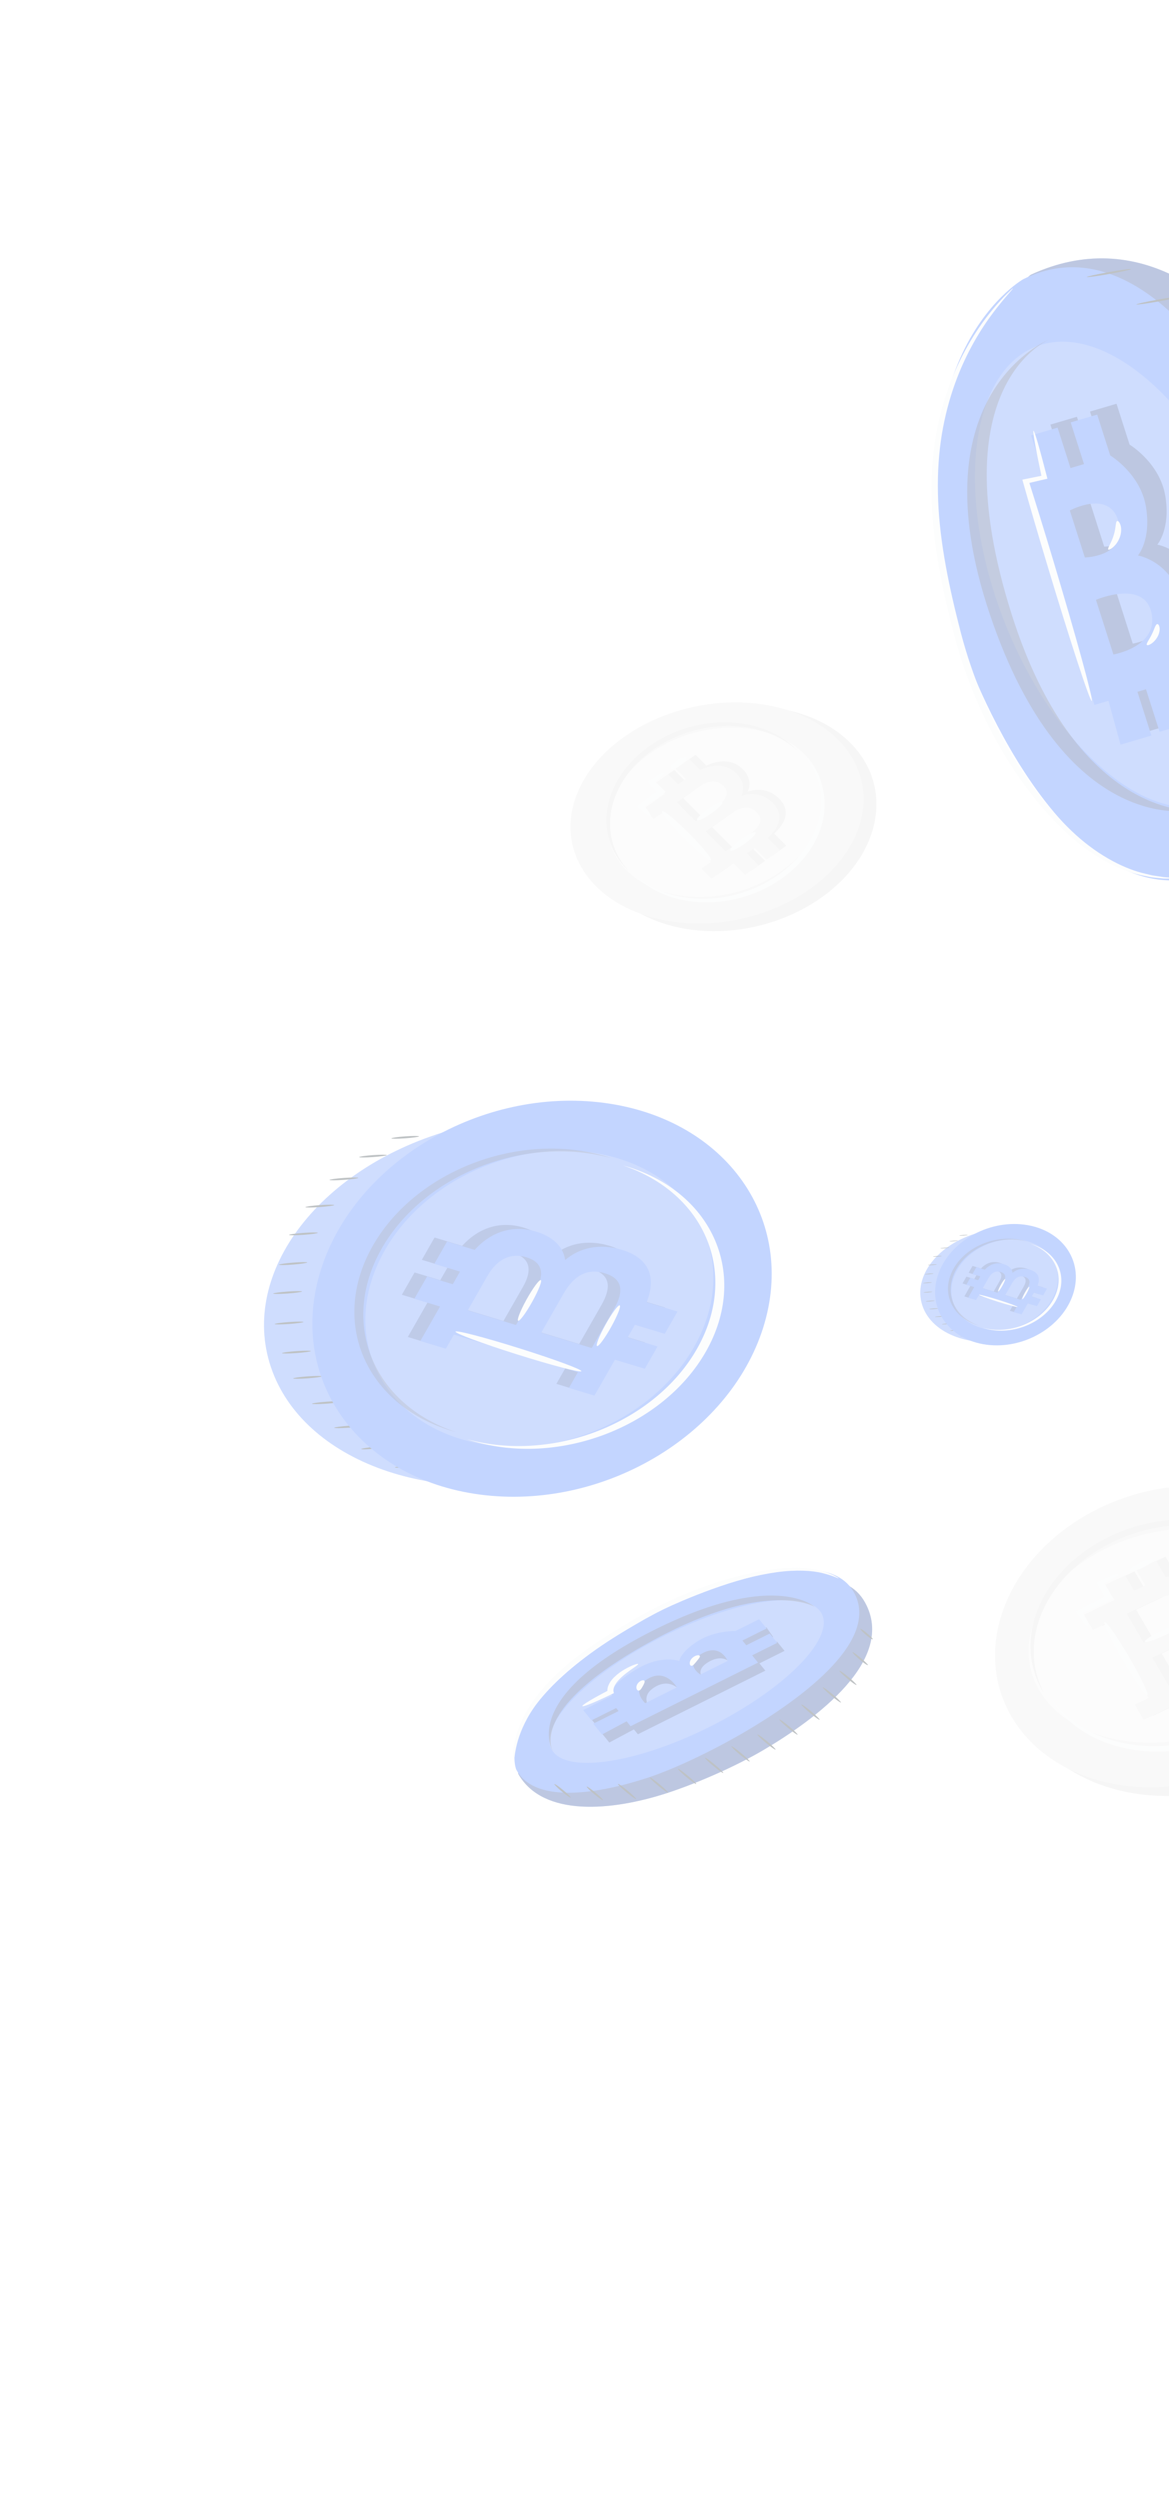 <svg width="226" height="483" viewBox="0 0 226 483" fill="none" xmlns="http://www.w3.org/2000/svg">
<g opacity="0.3">
<path d="M259.673 329.968C269.683 315.485 264.532 298.502 248.167 292.036C231.802 285.57 210.421 292.069 200.41 306.552C190.4 321.035 195.552 338.018 211.916 344.484C228.281 350.951 249.663 344.452 259.673 329.968Z" fill="#E0E0E0"/>
<path d="M258.742 322.821C265.32 307.165 256.274 291.509 238.538 287.852C220.801 284.195 201.09 293.922 194.512 309.578C187.934 325.234 196.98 340.89 214.716 344.547C232.453 348.204 252.164 338.476 258.742 322.821Z" fill="#EBEBEB"/>
<path d="M251.436 304.986C245.321 295.316 229.119 292.409 215.247 298.493C201.376 304.578 195.087 317.349 201.202 327.019C207.317 336.689 223.519 339.596 237.39 333.512C251.262 327.428 257.55 314.656 251.436 304.986Z" fill="#F5F5F5"/>
<path d="M237.307 334.143C224.294 340.326 209.011 337.34 202.791 327.522C202.887 327.702 202.979 327.882 203.083 328.059C209.084 338.294 224.684 341.491 237.926 335.199C251.168 328.907 257.038 315.509 251.037 305.274C250.933 305.097 250.819 304.927 250.71 304.753C256.205 314.917 250.319 327.96 237.307 334.143Z" fill="#F6F7F8"/>
<path d="M215.309 297.834C228.321 291.652 243.605 294.637 249.825 304.455C249.728 304.276 249.636 304.095 249.532 303.918C243.531 293.683 227.931 290.486 214.689 296.778C201.447 303.07 195.577 316.468 201.578 326.703C201.682 326.88 201.796 327.05 201.906 327.223C196.41 317.06 202.295 304.017 215.309 297.834Z" fill="#E0E0E0"/>
<path d="M242.186 315.318C240.652 312.692 238.034 311.762 235.241 312.207C236.472 310.551 236.725 308.476 235.511 306.398C234.002 303.815 231.067 302.871 227.183 303.937L225.321 300.75L221.508 302.566L223.238 305.528L221.073 306.559L219.343 303.596L215.529 305.412L217.26 308.375L213.786 310.029L211.366 311.181L213.085 314.124L215.505 312.972L223.867 327.286L221.192 328.559L222.912 331.503L225.586 330.229L229.06 328.575L231.074 332.021L234.887 330.205L232.873 326.759L235.038 325.728L237.052 329.174L240.865 327.359L238.786 323.801C242.817 321.287 243.935 318.31 242.186 315.318ZM220.34 310.671L225.502 308.213C228.368 306.849 230.531 306.999 231.627 308.875C232.706 310.722 231.622 312.418 228.757 313.783L222.899 316.572L219.645 311.002L220.34 310.671ZM234.692 322.132L228.447 325.106L228.007 325.315L224.601 319.487L231.287 316.304C234.407 314.818 236.617 314.909 237.797 316.93C238.977 318.949 237.813 320.647 234.692 322.132Z" fill="#E0E0E0"/>
<path d="M240.37 316.09C238.836 313.464 236.218 312.534 233.426 312.978C234.656 311.323 234.909 309.247 233.695 307.17C232.185 304.587 229.251 303.644 225.367 304.71L223.505 301.522L219.691 303.338L221.422 306.301L219.257 307.332L217.526 304.369L213.713 306.184L215.443 309.147L211.969 310.801L209.55 311.953L211.269 314.896L213.689 313.745L222.051 328.058L219.376 329.332L221.095 332.275L223.77 331.002L227.244 329.348L229.258 332.794L233.071 330.978L231.058 327.532L233.223 326.501L235.236 329.947L239.05 328.132L236.971 324.573C241.001 322.059 242.117 319.082 240.37 316.09ZM218.523 311.443L223.685 308.985C226.551 307.621 228.714 307.771 229.81 309.647C230.888 311.494 229.805 313.19 226.94 314.555L221.082 317.344L217.828 311.774L218.523 311.443ZM232.876 322.905L226.631 325.878L226.19 326.088L222.785 320.259L229.471 317.076C232.591 315.59 234.801 315.681 235.981 317.701C237.16 319.721 235.996 321.419 232.876 322.905Z" fill="#EBEBEB"/>
<path d="M216.356 304.088C216.448 304.247 215.086 305.079 212.914 306.226L213.181 305.61C213.716 306.413 214.324 307.381 214.954 308.44L215.225 308.895L214.633 309.181C214.317 309.334 213.985 309.494 213.648 309.657C211.914 310.488 210.288 311.23 208.926 311.818L209.194 311.2C210.092 312.977 210.571 314.196 210.367 314.294C210.162 314.392 209.323 313.345 208.213 311.671L207.979 311.317L208.481 311.052C209.784 310.364 211.377 309.563 213.11 308.733C213.449 308.572 213.783 308.413 214.099 308.263L213.778 309.004C213.17 307.934 212.632 306.933 212.202 306.079L211.995 305.667L212.47 305.462C214.738 304.481 216.263 303.93 216.356 304.088Z" fill="#F6F7F8"/>
<path d="M222.887 301.344C223.038 301.603 222.145 302.297 220.894 302.894C219.641 303.49 218.504 303.764 218.353 303.506C218.202 303.247 219.094 302.553 220.346 301.956C221.598 301.359 222.735 301.085 222.887 301.344Z" fill="#F6F7F8"/>
<path d="M221.829 327.563C221.485 327.727 219.355 324.688 217.071 320.777C214.786 316.865 213.212 313.562 213.556 313.398C213.899 313.235 216.03 316.272 218.314 320.184C220.599 324.096 222.172 327.4 221.829 327.563Z" fill="#F6F7F8"/>
<path d="M228.578 313.725C228.729 313.984 227.234 314.965 225.239 315.916C223.244 316.868 221.505 317.428 221.354 317.169C221.203 316.911 222.697 315.929 224.692 314.978C226.687 314.028 228.427 313.467 228.578 313.725Z" fill="#F6F7F8"/>
<path d="M164.625 143.77C155.998 134.802 138.717 133.988 126.027 141.953C113.338 149.917 110.044 163.643 118.672 172.61C127.299 181.578 144.58 182.391 157.27 174.427C169.959 166.463 173.252 152.737 164.625 143.77Z" fill="#E0E0E0"/>
<path d="M165.407 147.632C160.315 137.047 144.196 132.689 129.403 137.898C114.611 143.107 106.747 155.91 111.839 166.495C116.931 177.08 133.05 181.437 147.842 176.228C162.635 171.02 170.498 158.216 165.407 147.632Z" fill="#EBEBEB"/>
<path d="M155.279 145.477C148.511 139.032 135.443 138.942 126.09 145.276C116.737 151.61 114.641 161.969 121.41 168.414C128.178 174.858 141.246 174.948 150.599 168.615C159.952 162.281 162.047 151.922 155.279 145.477Z" fill="#F5F5F5"/>
<path d="M150.538 168.972C141.69 175.287 129.254 175.18 122.477 168.818C122.588 168.937 122.695 169.056 122.811 169.173C129.502 175.87 142.225 176.091 151.23 169.664C160.234 163.238 162.11 152.599 155.419 145.9C155.304 145.784 155.181 145.675 155.062 145.563C161.345 152.277 159.387 162.657 150.538 168.972Z" fill="#F6F7F8"/>
<path d="M126.134 144.924C134.982 138.609 147.418 138.717 154.195 145.078C154.085 144.96 153.977 144.84 153.862 144.724C147.172 138.026 134.448 137.806 125.443 144.233C116.438 150.659 114.563 161.298 121.254 167.996C121.369 168.113 121.492 168.222 121.611 168.334C115.327 161.62 117.285 151.239 126.134 144.924Z" fill="#E0E0E0"/>
<path d="M150.619 154.291C148.887 152.557 146.647 152.229 144.548 152.943C145.178 151.547 144.957 149.974 143.587 148.602C141.883 146.895 139.393 146.601 136.563 147.926L134.461 145.821L131.838 147.692L133.792 149.649L132.303 150.711L130.349 148.754L127.726 150.625L129.68 152.583L127.29 154.288L125.626 155.475L127.568 157.419L129.232 156.232L138.674 165.687L136.834 166.999L138.775 168.944L140.615 167.631L143.004 165.926L145.278 168.203L147.901 166.332L145.628 164.055L147.117 162.993L149.39 165.269L152.013 163.398L149.666 161.047C152.317 158.628 152.593 156.267 150.619 154.291ZM132.557 153.859L136.108 151.326C138.079 149.92 139.805 149.733 141.043 150.972C142.261 152.192 141.753 153.599 139.782 155.005L135.754 157.88L132.079 154.201L132.557 153.859ZM146.119 160.374L141.824 163.439L141.52 163.655L137.675 159.805L142.273 156.525C144.42 154.994 146.17 154.756 147.502 156.09C148.836 157.424 148.266 158.843 146.119 160.374Z" fill="#E0E0E0"/>
<path d="M149.401 155.115C147.669 153.381 145.429 153.053 143.33 153.767C143.96 152.371 143.74 150.798 142.37 149.426C140.665 147.719 138.175 147.425 135.345 148.751L133.243 146.645L130.619 148.516L132.574 150.474L131.085 151.536L129.13 149.579L126.507 151.45L128.461 153.407L126.072 155.112L124.408 156.299L126.349 158.244L128.013 157.057L137.455 166.512L135.615 167.825L137.557 169.769L139.396 168.457L141.785 166.752L144.058 169.029L146.682 167.157L144.408 164.881L145.897 163.819L148.171 166.095L150.794 164.224L148.447 161.873C151.1 159.452 151.375 157.091 149.401 155.115ZM131.339 154.683L134.89 152.15C136.861 150.744 138.587 150.557 139.825 151.796C141.043 153.016 140.535 154.423 138.565 155.829L134.536 158.703L130.861 155.024L131.339 154.683ZM144.902 161.199L140.606 164.264L140.302 164.48L136.457 160.63L141.056 157.349C143.202 155.818 144.953 155.581 146.285 156.915C147.618 158.248 147.047 159.668 144.902 161.199Z" fill="#EBEBEB"/>
<path d="M128.438 149.267C128.572 149.402 127.695 150.235 126.234 151.404L126.347 150.767C126.936 151.28 127.614 151.909 128.323 152.604L128.714 152.989L128.188 153.37C127.971 153.527 127.742 153.693 127.51 153.861C126.315 154.719 125.18 155.49 124.218 156.106L124.33 155.468C125.368 156.676 125.952 157.539 125.771 157.669C125.59 157.799 124.687 157.165 123.459 156.093L123.131 155.807L123.57 155.455C124.447 154.753 125.532 153.932 126.727 153.075C126.962 152.909 127.192 152.745 127.41 152.59L127.276 153.355C126.587 152.645 125.972 151.973 125.474 151.392L125.162 151.027L125.585 150.755C127.19 149.727 128.303 149.132 128.438 149.267Z" fill="#F6F7F8"/>
<path d="M132.743 146.299C132.959 146.516 132.449 147.184 131.602 147.791C130.755 148.398 129.894 148.713 129.677 148.496C129.461 148.278 129.971 147.61 130.818 147.003C131.665 146.396 132.526 146.081 132.743 146.299Z" fill="#F6F7F8"/>
<path d="M137.453 166.232C137.147 166.452 134.784 164.505 132.175 161.882C129.566 159.26 127.701 156.955 128.008 156.735C128.315 156.515 130.678 158.463 133.286 161.085C135.895 163.707 137.76 166.012 137.453 166.232Z" fill="#F6F7F8"/>
<path d="M139.637 154.968C139.852 155.185 138.938 156.143 137.595 157.107C136.251 158.071 134.988 158.677 134.772 158.459C134.557 158.242 135.471 157.285 136.815 156.32C138.157 155.357 139.421 154.751 139.637 154.968Z" fill="#F6F7F8"/>
<path d="M146.074 160.825C146.29 161.042 145.375 161.999 144.032 162.963C142.688 163.927 141.425 164.533 141.21 164.316C140.994 164.099 141.908 163.141 143.252 162.177C144.595 161.214 145.859 160.607 146.074 160.825Z" fill="#F6F7F8"/>
<path d="M199.277 53.08C199.277 53.08 179.069 67.53 197.381 124.82C197.381 124.82 209.838 181.808 241.797 166.734C268.994 153.905 265.093 121.12 260.406 102.764C257.945 93.121 252.604 81.101 247.145 72.559C237.361 57.246 219.979 43.523 199.277 53.08Z" fill="#3772FF"/>
<path opacity="0.4" d="M199.277 53.08C199.277 53.08 179.069 67.53 197.381 124.82C197.381 124.82 209.838 181.808 241.797 166.734C268.994 153.905 265.093 121.12 260.406 102.764C257.945 93.121 252.604 81.101 247.145 72.559C237.361 57.246 219.979 43.523 199.277 53.08Z" fill="#010101"/>
<path d="M197.791 53.96C197.791 53.96 168.801 70.324 187.104 127.592C187.104 127.592 207.685 184.103 238.103 166.808C258.963 154.949 254.787 123.893 250.103 105.545C247.642 95.906 242.778 82.32 237.321 73.781C227.541 58.474 212.984 46.372 197.791 53.96Z" fill="#3772FF"/>
<path opacity="0.2" d="M241.976 104.553C233.237 79.976 215.226 62.931 201.748 66.481C188.27 70.032 184.429 92.835 193.168 117.412C201.908 141.989 219.918 159.035 233.396 155.484C246.874 151.933 250.715 129.131 241.976 104.553Z" fill="#F6F7F8"/>
<path d="M210.732 79.517L213.306 87.572L210.696 88.341L208.197 80.525L203.077 82.034L205.753 90.408L201.737 91.592L215.325 134.101L218.036 133.302L220.369 141.778L226.336 140.019L223.634 131.565L225.29 131.077L227.917 139.291L233.589 137.619L230.504 127.969C230.504 127.969 235.048 126.718 232.558 115.147C230.661 106.328 223.736 105.228 223.736 105.228C223.736 105.228 226.342 102.23 225.284 95.823C224.224 89.415 218.378 85.902 218.378 85.902L215.854 78.007L210.732 79.517ZM226.354 116.328C227.756 122.867 218.992 124.356 218.992 124.356L215.616 113.794C215.616 113.794 224.952 109.79 226.354 116.328ZM220.114 99.265C221.315 105.475 213.47 105.614 213.47 105.614L210.567 96.533C210.567 96.533 218.733 92.127 220.114 99.265Z" fill="#3772FF"/>
<path opacity="0.4" d="M210.732 79.517L213.306 87.572L210.696 88.341L208.197 80.525L203.077 82.034L205.753 90.408L201.737 91.592L215.325 134.101L218.036 133.302L220.369 141.778L226.336 140.019L223.634 131.565L225.29 131.077L227.917 139.291L233.589 137.619L230.504 127.969C230.504 127.969 235.048 126.718 232.558 115.147C230.661 106.328 223.736 105.228 223.736 105.228C223.736 105.228 226.342 102.23 225.284 95.823C224.224 89.415 218.378 85.902 218.378 85.902L215.854 78.007L210.732 79.517ZM226.354 116.328C227.756 122.867 218.992 124.356 218.992 124.356L215.616 113.794C215.616 113.794 224.952 109.79 226.354 116.328ZM220.114 99.265C221.315 105.475 213.47 105.614 213.47 105.614L210.567 96.533C210.567 96.533 218.733 92.127 220.114 99.265Z" fill="#010101"/>
<path d="M206.993 81.611L209.568 89.666L206.958 90.435L204.459 82.619L199.338 84.128L202.015 92.502L197.999 93.686L211.587 136.195L214.298 135.395L216.631 143.871L222.597 142.112L219.895 133.658L221.551 133.17L224.178 141.385L229.85 139.713L226.765 130.063C226.765 130.063 231.309 128.811 228.819 117.24C226.922 108.421 219.997 107.322 219.997 107.322C219.997 107.322 222.603 104.323 221.545 97.916C220.486 91.509 214.638 87.996 214.638 87.996L212.115 80.101L206.993 81.611ZM222.615 118.423C224.017 124.961 215.253 126.451 215.253 126.451L211.877 115.888C211.877 115.888 221.214 111.884 222.615 118.423ZM216.375 101.36C217.576 107.569 209.731 107.708 209.731 107.708L206.828 98.628C206.828 98.628 214.994 94.221 216.375 101.36Z" fill="#3772FF"/>
<path d="M195.818 55.718C195.919 55.78 194.348 57.324 192.04 60.367C189.74 63.402 186.821 68.031 184.654 74.03C183.571 77.025 182.676 80.35 182.081 83.926C181.502 87.5 181.24 91.324 181.33 95.307C181.476 103.287 183.109 111.85 185.361 120.682C189.678 138.378 198.759 152.909 208.01 161.323C212.661 165.515 217.592 167.945 221.401 168.8C221.874 168.913 222.321 169.021 222.742 169.121C223.176 169.187 223.582 169.248 223.96 169.304C224.338 169.361 224.687 169.414 225.007 169.463C225.329 169.501 225.631 169.504 225.895 169.526C226.958 169.593 227.519 169.647 227.514 169.686C227.509 169.725 226.939 169.745 225.847 169.749C225.575 169.746 225.266 169.76 224.934 169.739C224.602 169.706 224.242 169.67 223.854 169.631C223.464 169.59 223.04 169.553 222.594 169.496C222.158 169.408 221.695 169.316 221.205 169.218C217.25 168.476 212.101 166.086 207.282 161.898C197.699 153.502 188.405 138.892 184.045 121.036C181.786 112.178 180.172 103.532 180.093 95.45C180.035 91.416 180.343 87.537 180.978 83.911C181.63 80.285 182.592 76.916 183.749 73.888C186.065 67.82 189.156 63.169 191.611 60.166C192.207 59.404 192.791 58.754 193.302 58.195C193.799 57.628 194.247 57.165 194.629 56.803C195.376 56.069 195.784 55.696 195.818 55.718Z" fill="#F6F7F8"/>
<path opacity="0.4" d="M230.184 156.56C230.184 156.56 205.821 161.703 191.348 118.644C176.874 75.585 203.056 65.489 203.056 65.489C203.056 65.489 181.416 73.872 195.559 118.62C207.871 157.578 230.184 156.56 230.184 156.56Z" fill="#010101"/>
<path d="M199.801 83.219C199.897 83.194 200.191 84.035 200.638 85.57C201.085 87.106 201.684 89.335 202.392 92.089L202.496 92.49L201.973 92.609C200.857 92.865 199.655 93.139 198.393 93.428L198.854 92.828C200.235 97.159 201.873 102.461 203.595 108.191C205.838 115.66 207.796 122.442 209.148 127.371C209.824 129.835 210.348 131.837 210.681 133.228C211.013 134.62 211.155 135.402 211.065 135.429C210.975 135.455 210.662 134.725 210.173 133.38C209.684 132.035 209.019 130.076 208.225 127.647C206.638 122.789 204.534 116.05 202.291 108.581C200.57 102.851 199.016 97.524 197.782 93.149L197.647 92.67L198.243 92.549C199.51 92.291 200.717 92.046 201.838 91.819L201.418 92.339C200.831 89.555 200.378 87.287 200.096 85.709C199.814 84.132 199.704 83.244 199.801 83.219Z" fill="#F6F7F8"/>
<path d="M215.989 100.66C216.156 100.607 216.428 100.868 216.606 101.398C216.786 101.922 216.83 102.722 216.562 103.59C216.292 104.456 215.772 105.19 215.291 105.638C214.808 106.09 214.399 106.271 214.275 106.184C214.013 105.992 214.872 104.892 215.3 103.442C215.769 101.997 215.629 100.78 215.989 100.66Z" fill="#F6F7F8"/>
<path d="M223.723 120.575C223.897 120.547 224.091 120.77 224.166 121.195C224.244 121.616 224.175 122.24 223.859 122.884C223.54 123.528 223.048 124.044 222.619 124.336C222.187 124.631 221.842 124.717 221.731 124.617C221.509 124.398 222.177 123.606 222.667 122.581C223.185 121.562 223.358 120.644 223.723 120.575Z" fill="#F6F7F8"/>
<path d="M228.259 57.287C228.271 57.388 226.366 57.812 224.005 58.234C221.643 58.656 219.72 58.917 219.709 58.815C219.697 58.714 221.602 58.29 223.963 57.868C226.324 57.446 228.248 57.187 228.259 57.287Z" fill="#263238"/>
<path d="M218.665 51.991C218.677 52.092 216.773 52.516 214.413 52.937C212.053 53.359 210.13 53.619 210.119 53.517C210.107 53.416 212.011 52.993 214.371 52.57C216.732 52.15 218.654 51.89 218.665 51.991Z" fill="#263238"/>
<path d="M145.837 238.692C139.663 220.306 113.734 211.091 87.924 218.11C62.114 225.129 46.196 245.724 52.371 264.11C58.545 282.496 84.474 291.71 110.284 284.692C136.094 277.673 152.011 257.078 145.837 238.692Z" fill="#3772FF"/>
<path opacity="0.2" d="M145.837 238.692C139.663 220.306 113.734 211.091 87.924 218.11C62.114 225.129 46.196 245.724 52.371 264.11C58.545 282.496 84.474 291.71 110.284 284.692C136.094 277.673 152.011 257.078 145.837 238.692Z" fill="#F6F7F8"/>
<path d="M63.705 227.965C63.711 227.861 64.96 227.687 66.497 227.577C68.033 227.467 69.275 227.461 69.269 227.566C69.264 227.671 68.014 227.844 66.478 227.954C64.942 228.065 63.7 228.07 63.705 227.965Z" fill="#263238"/>
<path d="M69.44 223.551C69.445 223.446 70.643 223.276 72.115 223.17C73.588 223.065 74.777 223.064 74.771 223.168C74.766 223.272 73.569 223.442 72.095 223.548C70.624 223.654 69.435 223.655 69.44 223.551Z" fill="#263238"/>
<path d="M75.674 219.929C75.68 219.824 76.878 219.654 78.35 219.548C79.823 219.442 81.012 219.441 81.007 219.545C81.002 219.65 79.804 219.82 78.331 219.926C76.859 220.031 75.67 220.033 75.674 219.929Z" fill="#263238"/>
<path d="M59.045 233.219C59.05 233.114 60.3 232.941 61.837 232.831C63.373 232.721 64.615 232.715 64.609 232.82C64.604 232.925 63.354 233.098 61.817 233.209C60.281 233.318 59.039 233.323 59.045 233.219Z" fill="#263238"/>
<path d="M55.881 238.586C55.886 238.482 57.136 238.308 58.672 238.198C60.209 238.088 61.45 238.083 61.445 238.187C61.44 238.292 60.19 238.465 58.653 238.576C57.117 238.686 55.876 238.691 55.881 238.586Z" fill="#263238"/>
<path d="M53.94 244.345C53.944 244.241 55.169 244.06 56.676 243.941C58.183 243.822 59.401 243.81 59.397 243.914C59.393 244.018 58.168 244.198 56.66 244.318C55.153 244.438 53.935 244.449 53.94 244.345Z" fill="#263238"/>
<path d="M52.822 249.92C52.828 249.816 54.078 249.642 55.614 249.532C57.151 249.421 58.392 249.417 58.387 249.521C58.381 249.626 57.132 249.799 55.595 249.91C54.059 250.02 52.817 250.025 52.822 249.92Z" fill="#263238"/>
<path d="M53.104 255.809C53.109 255.704 54.359 255.531 55.895 255.421C57.431 255.311 58.673 255.305 58.668 255.41C58.663 255.515 57.413 255.688 55.876 255.798C54.34 255.908 53.099 255.913 53.104 255.809Z" fill="#263238"/>
<path d="M54.522 261.428C54.527 261.323 55.777 261.15 57.313 261.04C58.85 260.929 60.091 260.924 60.086 261.029C60.081 261.134 58.831 261.307 57.294 261.418C55.758 261.527 54.517 261.533 54.522 261.428Z" fill="#263238"/>
<path d="M56.686 266.309C56.691 266.204 57.941 266.031 59.477 265.921C61.014 265.81 62.255 265.805 62.25 265.91C62.245 266.015 60.995 266.188 59.458 266.299C57.921 266.408 56.681 266.413 56.686 266.309Z" fill="#263238"/>
<path d="M60.318 271.205C60.324 271.1 61.619 270.923 63.21 270.809C64.803 270.695 66.089 270.686 66.084 270.791C66.078 270.895 64.783 271.072 63.192 271.187C61.6 271.301 60.313 271.309 60.318 271.205Z" fill="#263238"/>
<path d="M64.615 275.851C64.62 275.747 65.912 275.57 67.499 275.456C69.087 275.341 70.37 275.334 70.365 275.438C70.36 275.542 69.069 275.719 67.48 275.833C65.893 275.948 64.61 275.956 64.615 275.851Z" fill="#263238"/>
<path d="M69.834 279.95C69.841 279.84 71.123 279.688 72.696 279.457C74.278 279.214 75.582 279.144 75.578 279.25C75.575 279.351 74.304 279.584 72.716 279.829C71.117 280.064 69.825 280.048 69.834 279.95Z" fill="#263238"/>
<path d="M76.345 283.499C76.35 283.394 77.793 283.206 79.567 283.079C81.343 282.952 82.776 282.933 82.772 283.037C82.766 283.141 81.323 283.329 79.548 283.456C77.774 283.584 76.339 283.603 76.345 283.499Z" fill="#263238"/>
<path d="M86.059 286.78C86.062 286.676 87.602 286.461 89.497 286.3C91.393 286.139 92.927 286.093 92.924 286.197C92.921 286.301 91.382 286.515 89.486 286.677C87.589 286.838 86.055 286.884 86.059 286.78Z" fill="#263238"/>
<path d="M147.533 256.542C154.15 235.643 140.377 216.183 116.77 213.076C93.164 209.97 68.663 224.393 62.047 245.293C55.43 266.192 69.203 285.652 92.81 288.759C116.416 291.865 140.917 277.441 147.533 256.542Z" fill="#3772FF"/>
<path opacity="0.2" d="M134.238 260.135C142.678 245.176 136.107 228.921 119.561 223.828C103.016 218.735 82.761 226.733 74.321 241.692C65.881 256.651 72.452 272.906 88.998 277.999C105.543 283.092 125.798 275.094 134.238 260.135Z" fill="#F6F7F8"/>
<path d="M134.753 260.589C126.583 274.956 106.855 282.643 90.318 278.06C90.602 278.155 90.881 278.254 91.17 278.342C107.88 283.449 128.164 275.737 136.478 261.116C144.792 246.495 137.987 230.504 121.278 225.396C120.988 225.308 120.696 225.233 120.404 225.152C136.485 230.537 142.922 246.221 134.753 260.589Z" fill="#F6F7F8"/>
<path opacity="0.3" d="M73.781 241.24C81.951 226.873 101.678 219.186 118.215 223.769C117.931 223.674 117.652 223.575 117.363 223.487C100.654 218.38 80.37 226.092 72.055 240.713C63.741 255.334 70.547 271.325 87.256 276.433C87.546 276.521 87.838 276.596 88.129 276.677C72.049 271.292 65.611 255.608 73.781 241.24Z" fill="#010101"/>
<path d="M117.832 240.698C113.436 239.364 109.538 240.332 106.836 242.675C106.546 240.309 104.726 238.238 101.248 237.182C96.924 235.869 92.654 237.043 89.351 240.713L84.016 239.093L81.553 243.399L86.512 244.905L85.114 247.349L80.155 245.843L77.693 250.148L82.652 251.654L80.409 255.576L78.846 258.308L83.773 259.804L85.336 257.072L109.294 264.347L107.566 267.366L112.493 268.862L114.221 265.842L116.464 261.92L122.233 263.671L124.696 259.365L118.927 257.614L120.326 255.171L126.094 256.922L128.557 252.616L122.601 250.807C124.598 245.714 122.839 242.218 117.832 240.698ZM88.457 251.614L91.792 245.785C93.642 242.55 96.237 241.186 99.377 242.139C102.468 243.078 102.965 245.38 101.114 248.615L97.331 255.23L88.008 252.399L88.457 251.614ZM116.284 252.125L112.251 259.177L111.966 259.674L102.21 256.711L106.527 249.163C108.543 245.64 111.13 244.19 114.511 245.216C117.892 246.243 118.3 248.602 116.284 252.125Z" fill="#3772FF"/>
<path opacity="0.3" d="M117.832 240.698C113.436 239.364 109.538 240.332 106.836 242.675C106.546 240.309 104.726 238.238 101.248 237.182C96.924 235.869 92.654 237.043 89.351 240.713L84.016 239.093L81.553 243.399L86.512 244.905L85.114 247.349L80.155 245.843L77.693 250.148L82.652 251.654L80.409 255.576L78.846 258.308L83.773 259.804L85.336 257.072L109.294 264.347L107.566 267.366L112.493 268.862L114.221 265.842L116.464 261.92L122.233 263.671L124.696 259.365L118.927 257.614L120.326 255.171L126.094 256.922L128.557 252.616L122.601 250.807C124.598 245.714 122.839 242.218 117.832 240.698ZM88.457 251.614L91.792 245.785C93.642 242.55 96.237 241.186 99.377 242.139C102.468 243.078 102.965 245.38 101.114 248.615L97.331 255.23L88.008 252.399L88.457 251.614ZM116.284 252.125L112.251 259.177L111.966 259.674L102.21 256.711L106.527 249.163C108.543 245.64 111.13 244.19 114.511 245.216C117.892 246.243 118.3 248.602 116.284 252.125Z" fill="#010101"/>
<path d="M120.25 241.478C115.854 240.143 111.956 241.11 109.255 243.452C108.963 241.087 107.143 239.015 103.664 237.958C99.339 236.645 95.07 237.818 91.768 241.486L86.432 239.865L83.971 244.17L88.93 245.677L87.533 248.12L82.573 246.613L80.112 250.918L85.071 252.424L82.829 256.345L81.267 259.076L86.195 260.573L87.757 257.842L111.719 265.121L109.993 268.14L114.921 269.637L116.647 266.618L118.889 262.697L124.659 264.449L127.12 260.144L121.351 258.392L122.748 255.949L128.517 257.701L130.978 253.396L125.022 251.587C127.018 246.495 125.258 243 120.25 241.478ZM90.878 252.386L94.21 246.558C96.059 243.324 98.654 241.961 101.794 242.914C104.886 243.854 105.384 246.156 103.534 249.39L99.754 256.002L90.43 253.17L90.878 252.386ZM118.707 252.903L114.676 259.953L114.392 260.449L104.633 257.485L108.948 249.939C110.962 246.417 113.549 244.967 116.93 245.995C120.312 247.022 120.72 249.382 118.707 252.903Z" fill="#3772FF"/>
<path d="M112.4 264.929C112.229 265.239 106.641 263.776 99.922 261.662C93.2 259.547 87.891 257.581 88.062 257.271C88.233 256.96 93.819 258.423 100.542 260.539C107.26 262.652 112.571 264.618 112.4 264.929Z" fill="#F6F7F8"/>
<path d="M104.543 247.316C104.858 247.415 104.138 249.255 102.934 251.427C101.73 253.599 100.499 255.279 100.184 255.181C99.869 255.082 100.591 253.242 101.794 251.07C102.998 248.898 104.229 247.218 104.543 247.316Z" fill="#F6F7F8"/>
<path d="M119.797 252.199C120.112 252.297 119.392 254.138 118.188 256.31C116.983 258.482 115.753 260.162 115.438 260.063C115.123 259.965 115.844 258.125 117.048 255.953C118.252 253.781 119.483 252.1 119.797 252.199Z" fill="#F6F7F8"/>
<path d="M206.968 244.458C205.076 238.823 197.13 235.999 189.22 238.15C181.31 240.301 176.431 246.613 178.324 252.248C180.216 257.882 188.162 260.706 196.072 258.555C203.982 256.404 208.861 250.093 206.968 244.458Z" fill="#3772FF"/>
<path opacity="0.2" d="M206.968 244.458C205.076 238.823 197.13 235.999 189.22 238.15C181.31 240.301 176.431 246.613 178.324 252.248C180.216 257.882 188.162 260.706 196.072 258.555C203.982 256.404 208.861 250.093 206.968 244.458Z" fill="#F6F7F8"/>
<path d="M181.796 241.171C181.798 241.139 182.18 241.085 182.651 241.052C183.122 241.018 183.502 241.016 183.5 241.048C183.499 241.08 183.116 241.134 182.645 241.167C182.175 241.201 181.794 241.203 181.796 241.171Z" fill="#263238"/>
<path d="M183.554 239.818C183.556 239.786 183.923 239.734 184.373 239.701C184.824 239.669 185.189 239.669 185.187 239.701C185.185 239.733 184.818 239.785 184.367 239.817C183.917 239.85 183.552 239.85 183.554 239.818Z" fill="#263238"/>
<path d="M185.464 238.708C185.466 238.676 185.833 238.623 186.284 238.591C186.735 238.559 187.099 238.558 187.097 238.59C187.096 238.622 186.729 238.674 186.278 238.707C185.827 238.739 185.463 238.739 185.464 238.708Z" fill="#263238"/>
<path d="M180.366 242.781C180.368 242.749 180.751 242.696 181.221 242.662C181.692 242.628 182.072 242.627 182.071 242.659C182.069 242.691 181.686 242.744 181.215 242.778C180.745 242.811 180.365 242.813 180.366 242.781Z" fill="#263238"/>
<path d="M179.398 244.426C179.399 244.393 179.782 244.34 180.253 244.307C180.723 244.273 181.103 244.271 181.102 244.303C181.1 244.335 180.717 244.388 180.247 244.422C179.776 244.456 179.396 244.458 179.398 244.426Z" fill="#263238"/>
<path d="M178.804 246.19C178.805 246.158 179.181 246.103 179.642 246.066C180.103 246.03 180.477 246.026 180.475 246.058C180.474 246.09 180.099 246.145 179.637 246.182C179.176 246.218 178.802 246.222 178.804 246.19Z" fill="#263238"/>
<path d="M178.46 247.899C178.462 247.867 178.845 247.814 179.315 247.78C179.786 247.746 180.166 247.745 180.164 247.777C180.163 247.809 179.78 247.862 179.309 247.896C178.839 247.93 178.458 247.931 178.46 247.899Z" fill="#263238"/>
<path d="M178.546 249.704C178.548 249.672 178.93 249.619 179.401 249.585C179.872 249.551 180.252 249.55 180.25 249.582C180.249 249.614 179.866 249.667 179.395 249.701C178.925 249.734 178.545 249.736 178.546 249.704Z" fill="#263238"/>
<path d="M178.984 251.426C178.985 251.393 179.368 251.34 179.839 251.307C180.309 251.273 180.689 251.271 180.688 251.303C180.686 251.335 180.303 251.388 179.833 251.422C179.362 251.456 178.982 251.458 178.984 251.426Z" fill="#263238"/>
<path d="M179.648 252.922C179.649 252.89 180.032 252.836 180.503 252.803C180.973 252.769 181.353 252.767 181.352 252.799C181.35 252.831 180.967 252.885 180.497 252.919C180.026 252.952 179.646 252.953 179.648 252.922Z" fill="#263238"/>
<path d="M180.757 254.422C180.758 254.39 181.155 254.335 181.643 254.3C182.13 254.265 182.524 254.263 182.523 254.295C182.521 254.327 182.124 254.381 181.637 254.416C181.149 254.451 180.755 254.454 180.757 254.422Z" fill="#263238"/>
<path d="M182.077 255.847C182.079 255.814 182.474 255.76 182.961 255.725C183.447 255.69 183.84 255.688 183.838 255.72C183.837 255.752 183.441 255.806 182.955 255.841C182.468 255.876 182.076 255.879 182.077 255.847Z" fill="#263238"/>
<path d="M183.675 257.102C183.677 257.068 184.07 257.022 184.551 256.951C185.036 256.876 185.435 256.855 185.434 256.887C185.433 256.918 185.044 256.99 184.558 257.065C184.068 257.137 183.672 257.132 183.675 257.102Z" fill="#263238"/>
<path d="M185.671 258.191C185.672 258.159 186.114 258.101 186.658 258.062C187.203 258.023 187.642 258.017 187.64 258.049C187.639 258.081 187.197 258.139 186.652 258.178C186.109 258.217 185.669 258.223 185.671 258.191Z" fill="#263238"/>
<path d="M188.647 259.196C188.648 259.164 189.12 259.098 189.701 259.049C190.282 258.999 190.752 258.985 190.751 259.017C190.75 259.049 190.278 259.115 189.697 259.164C189.116 259.214 188.646 259.228 188.647 259.196Z" fill="#263238"/>
<path d="M207.488 249.929C209.516 243.524 205.295 237.559 198.06 236.607C190.825 235.655 183.317 240.076 181.289 246.481C179.261 252.886 183.482 258.85 190.717 259.802C197.952 260.754 205.46 256.334 207.488 249.929Z" fill="#3772FF"/>
<path opacity="0.2" d="M203.41 251.029C205.996 246.445 203.982 241.463 198.912 239.902C193.841 238.341 187.633 240.792 185.047 245.377C182.46 249.961 184.474 254.943 189.545 256.504C194.616 258.065 200.823 255.614 203.41 251.029Z" fill="#F6F7F8"/>
<path d="M203.571 251.169C201.067 255.572 195.021 257.928 189.953 256.523C190.04 256.552 190.126 256.583 190.214 256.61C195.335 258.175 201.552 255.811 204.1 251.33C206.648 246.849 204.562 241.948 199.441 240.383C199.352 240.356 199.263 240.333 199.174 240.308C204.102 241.959 206.075 246.765 203.571 251.169Z" fill="#F6F7F8"/>
<path opacity="0.3" d="M184.885 245.238C187.388 240.835 193.434 238.479 198.502 239.884C198.416 239.855 198.33 239.824 198.241 239.797C193.12 238.232 186.904 240.596 184.356 245.077C181.808 249.558 183.893 254.459 189.014 256.024C189.103 256.051 189.193 256.074 189.282 256.099C184.354 254.448 182.381 249.642 184.885 245.238Z" fill="#010101"/>
<path d="M198.386 245.073C197.039 244.664 195.844 244.961 195.016 245.679C194.927 244.954 194.369 244.319 193.303 243.995C191.978 243.593 190.67 243.953 189.657 245.078L188.023 244.581L187.268 245.901L188.787 246.362L188.359 247.111L186.839 246.65L186.085 247.969L187.604 248.431L186.917 249.633L186.438 250.47L187.948 250.928L188.427 250.091L195.769 252.321L195.24 253.246L196.75 253.705L197.279 252.779L197.967 251.577L199.735 252.114L200.49 250.794L198.722 250.257L199.15 249.508L200.918 250.045L201.673 248.725L199.848 248.171C200.46 246.61 199.921 245.539 198.386 245.073ZM189.384 248.419L190.405 246.632C190.973 245.641 191.768 245.223 192.73 245.515C193.677 245.803 193.83 246.508 193.263 247.5L192.103 249.527L189.246 248.659L189.384 248.419ZM197.912 248.575L196.676 250.736L196.588 250.889L193.598 249.981L194.922 247.667C195.539 246.588 196.332 246.143 197.368 246.458C198.404 246.772 198.529 247.495 197.912 248.575Z" fill="#3772FF"/>
<path opacity="0.3" d="M198.386 245.073C197.039 244.664 195.844 244.961 195.016 245.679C194.927 244.954 194.369 244.319 193.303 243.995C191.978 243.593 190.67 243.953 189.657 245.078L188.023 244.581L187.268 245.901L188.787 246.362L188.359 247.111L186.839 246.65L186.085 247.969L187.604 248.431L186.917 249.633L186.438 250.47L187.948 250.928L188.427 250.091L195.769 252.321L195.24 253.246L196.75 253.705L197.279 252.779L197.967 251.577L199.735 252.114L200.49 250.794L198.722 250.257L199.15 249.508L200.918 250.045L201.673 248.725L199.848 248.171C200.46 246.61 199.921 245.539 198.386 245.073ZM189.384 248.419L190.405 246.632C190.973 245.641 191.768 245.223 192.73 245.515C193.677 245.803 193.83 246.508 193.263 247.5L192.103 249.527L189.246 248.659L189.384 248.419ZM197.912 248.575L196.676 250.736L196.588 250.889L193.598 249.981L194.922 247.667C195.539 246.588 196.332 246.143 197.368 246.458C198.404 246.772 198.529 247.495 197.912 248.575Z" fill="#010101"/>
<path d="M199.127 245.312C197.78 244.903 196.585 245.199 195.757 245.917C195.668 245.192 195.11 244.557 194.044 244.233C192.718 243.831 191.41 244.19 190.398 245.315L188.763 244.818L188.009 246.137L189.528 246.599L189.1 247.348L187.58 246.886L186.826 248.205L188.346 248.667L187.659 249.869L187.18 250.706L188.69 251.164L189.169 250.327L196.513 252.558L195.984 253.483L197.494 253.942L198.023 253.017L198.71 251.815L200.478 252.352L201.232 251.033L199.464 250.496L199.893 249.747L201.661 250.284L202.415 248.965L200.589 248.41C201.201 246.85 200.662 245.779 199.127 245.312ZM190.125 248.655L191.147 246.869C191.713 245.878 192.508 245.46 193.471 245.752C194.418 246.04 194.571 246.746 194.004 247.737L192.845 249.763L189.988 248.895L190.125 248.655ZM198.654 248.814L197.419 250.974L197.332 251.126L194.341 250.218L195.663 247.905C196.281 246.826 197.073 246.382 198.11 246.696C199.146 247.011 199.271 247.734 198.654 248.814Z" fill="#3772FF"/>
<path d="M196.716 252.499C196.664 252.594 194.952 252.146 192.892 251.498C190.832 250.849 189.205 250.247 189.258 250.152C189.31 250.057 191.022 250.505 193.082 251.153C195.141 251.801 196.769 252.404 196.716 252.499Z" fill="#F6F7F8"/>
<path d="M194.31 247.105C194.407 247.136 194.186 247.7 193.817 248.365C193.448 249.031 193.071 249.546 192.974 249.516C192.878 249.485 193.099 248.921 193.468 248.256C193.837 247.59 194.214 247.075 194.31 247.105Z" fill="#F6F7F8"/>
<path d="M198.982 248.601C199.079 248.632 198.858 249.196 198.489 249.861C198.12 250.527 197.743 251.042 197.646 251.012C197.55 250.982 197.771 250.418 198.139 249.752C198.509 249.086 198.886 248.571 198.982 248.601Z" fill="#F6F7F8"/>
<path d="M100.202 342.736C100.202 342.736 97.753 332.632 130.204 315.21C130.204 315.21 160.017 296.556 167.231 309.599C173.37 320.699 157.617 332.181 147.726 338.034C142.53 341.109 135.079 344.42 129.073 346.39C118.304 349.922 104.964 351.106 100.202 342.736Z" fill="#3772FF"/>
<path opacity="0.4" d="M100.202 342.736C100.202 342.736 97.753 332.632 130.204 315.21C130.204 315.21 160.017 296.556 167.231 309.599C173.37 320.699 157.617 332.181 147.726 338.034C142.53 341.109 135.079 344.42 129.073 346.39C118.304 349.922 104.964 351.106 100.202 342.736Z" fill="#010101"/>
<path d="M99.792 341.851C99.792 341.851 94.405 329.006 126.833 311.593C126.833 311.593 159.911 294.991 165.51 308.516C169.35 317.79 154.227 328.556 144.342 334.405C139.15 337.479 131.232 341.49 125.23 343.459C114.469 346.988 103.04 348.21 99.792 341.851Z" fill="#3772FF"/>
<path opacity="0.2" d="M126.033 317.274C140.197 309.668 154.684 306.902 158.391 311.095C162.097 315.288 153.619 324.853 139.454 332.458C125.29 340.064 110.803 342.831 107.096 338.638C103.39 334.444 111.868 324.879 126.033 317.274Z" fill="#F6F7F8"/>
<path d="M148.158 314.394L143.582 316.676C143.582 316.676 139.581 316.552 136.278 318.643C132.976 320.734 132.721 322.461 132.721 322.461C132.721 322.461 129.349 321.193 124.622 323.964C118.418 327.602 119.749 329.156 119.749 329.156L114.156 331.947L115.769 333.928L120.53 331.553L121.001 332.132L116.101 334.576L117.797 336.66L122.553 334.119L123.323 335.065L147.96 322.775L146.819 321.372L151.672 318.951L150.216 317.162L145.686 319.422L144.943 318.51L149.46 316.257L148.158 314.394ZM132.273 327.558L126.152 330.612C126.152 330.612 123.172 327.951 126.675 325.895C130.178 323.838 132.273 327.558 132.273 327.558ZM142.082 322.455L136.819 325.08C136.819 325.08 133.619 323.136 136.891 321.152C140.654 318.869 142.082 322.455 142.082 322.455Z" fill="#3772FF"/>
<path opacity="0.4" d="M148.158 314.394L143.582 316.676C143.582 316.676 139.581 316.552 136.278 318.643C132.976 320.734 132.721 322.461 132.721 322.461C132.721 322.461 129.349 321.193 124.622 323.964C118.418 327.602 119.749 329.156 119.749 329.156L114.156 331.947L115.769 333.928L120.53 331.553L121.001 332.132L116.101 334.576L117.797 336.66L122.553 334.119L123.323 335.065L147.96 322.775L146.819 321.372L151.672 318.951L150.216 317.162L145.686 319.422L144.943 318.51L149.46 316.257L148.158 314.394ZM132.273 327.558L126.152 330.612C126.152 330.612 123.172 327.951 126.675 325.895C130.178 323.838 132.273 327.558 132.273 327.558ZM142.082 322.455L136.819 325.08C136.819 325.08 133.619 323.136 136.891 321.152C140.654 318.869 142.082 322.455 142.082 322.455Z" fill="#010101"/>
<path d="M146.747 312.84L142.171 315.122C142.171 315.122 138.17 314.998 134.868 317.089C131.566 319.18 131.311 320.908 131.311 320.908C131.311 320.908 127.94 319.639 123.211 322.411C117.008 326.048 118.338 327.603 118.338 327.603L112.746 330.393L114.358 332.375L119.12 329.999L119.59 330.578L114.69 333.022L116.386 335.106L121.142 332.565L121.913 333.511L146.549 321.221L145.408 319.818L150.261 317.397L148.805 315.608L144.275 317.868L143.533 316.956L148.201 314.627L146.747 312.84ZM130.862 326.005L124.741 329.059C124.741 329.059 121.761 326.398 125.264 324.341C128.768 322.284 130.862 326.005 130.862 326.005ZM140.672 320.901L135.409 323.527C135.409 323.527 132.208 321.582 135.481 319.598C139.243 317.316 140.672 320.901 140.672 320.901Z" fill="#3772FF"/>
<path d="M99.304 340.211C99.263 340.212 99.232 339.981 99.212 339.536C99.197 339.314 99.196 339.039 99.219 338.714C99.233 338.388 99.256 338.012 99.322 337.591C99.535 335.907 100.19 333.456 101.802 330.649C102.606 329.248 103.643 327.763 104.928 326.254C106.219 324.747 107.763 323.221 109.531 321.722C113.059 318.709 117.494 315.842 122.293 313.05C131.906 307.368 142.251 304.039 150.041 303.113C153.945 302.659 157.216 302.96 159.241 303.606C159.493 303.684 159.733 303.758 159.959 303.827C160.172 303.914 160.372 303.996 160.559 304.072C160.931 304.22 161.236 304.359 161.459 304.498C161.92 304.759 162.147 304.907 162.122 304.933C162.053 305.016 161.097 304.442 159.08 303.946C157.078 303.427 153.936 303.237 150.152 303.757C142.591 304.823 132.458 308.184 122.994 313.782C118.219 316.559 113.831 319.368 110.329 322.289C108.573 323.744 107.036 325.218 105.742 326.67C104.453 328.126 103.399 329.557 102.566 330.909C100.895 333.616 100.13 335.986 99.781 337.63C99.432 339.279 99.408 340.211 99.304 340.211Z" fill="#F6F7F8"/>
<path opacity="0.4" d="M157.486 310.442C157.486 310.442 149.297 302.924 124.715 315.809C100.132 328.693 106.979 338.492 106.979 338.492C106.979 338.492 101.336 330.378 126.5 316.783C148.408 304.946 157.486 310.442 157.486 310.442Z" fill="#010101"/>
<path d="M167.805 321.696C167.701 321.793 166.948 321.273 166.134 320.579C165.317 319.881 164.734 319.262 164.82 319.201C164.908 319.14 165.631 319.66 166.446 320.356C167.262 321.052 167.857 321.657 167.805 321.696Z" fill="#263238"/>
<path d="M168.744 316.7C168.643 316.799 168.018 316.386 167.367 315.828C166.712 315.266 166.26 314.757 166.348 314.697C166.435 314.636 167.027 315.047 167.68 315.607C168.335 316.166 168.797 316.661 168.744 316.7Z" fill="#263238"/>
<path d="M165.579 325.544C165.494 325.606 164.689 325.041 163.782 324.282C162.875 323.524 162.208 322.859 162.293 322.796C162.379 322.734 163.184 323.299 164.091 324.058C164.999 324.817 165.665 325.482 165.579 325.544Z" fill="#263238"/>
<path d="M162.58 328.935C162.494 328.997 161.637 328.388 160.664 327.576C159.692 326.762 158.973 326.053 159.058 325.991C159.144 325.93 160.001 326.538 160.973 327.351C161.946 328.164 162.665 328.873 162.58 328.935Z" fill="#263238"/>
<path d="M158.451 332.259C158.365 332.321 157.508 331.712 156.536 330.899C155.563 330.086 154.844 329.376 154.929 329.315C155.015 329.253 155.872 329.861 156.845 330.674C157.818 331.487 158.536 332.197 158.451 332.259Z" fill="#263238"/>
<path d="M154.197 335.148C154.111 335.21 153.254 334.601 152.282 333.789C151.309 332.975 150.59 332.266 150.675 332.204C150.761 332.142 151.618 332.751 152.591 333.564C153.563 334.377 154.282 335.087 154.197 335.148Z" fill="#263238"/>
<path d="M149.939 338.039C149.853 338.101 148.996 337.492 148.024 336.679C147.051 335.866 146.332 335.157 146.418 335.095C146.503 335.033 147.36 335.642 148.333 336.455C149.305 337.267 150.024 337.976 149.939 338.039Z" fill="#263238"/>
<path d="M144.931 340.333C144.846 340.395 143.988 339.786 143.016 338.973C142.043 338.16 141.325 337.451 141.41 337.389C141.496 337.327 142.352 337.936 143.325 338.749C144.298 339.561 145.017 340.271 144.931 340.333Z" fill="#263238"/>
<path d="M139.822 342.546C139.736 342.608 138.879 341.999 137.907 341.186C136.934 340.373 136.215 339.664 136.3 339.602C136.386 339.54 137.243 340.149 138.216 340.961C139.189 341.774 139.907 342.483 139.822 342.546Z" fill="#263238"/>
<path d="M134.599 344.68C134.513 344.743 133.656 344.133 132.684 343.321C131.711 342.507 130.993 341.798 131.078 341.737C131.163 341.674 132.02 342.283 132.993 343.096C133.965 343.909 134.684 344.618 134.599 344.68Z" fill="#263238"/>
<path d="M129.158 346.36C129.072 346.422 128.215 345.813 127.243 345.001C126.27 344.187 125.551 343.478 125.636 343.416C125.722 343.354 126.579 343.963 127.552 344.776C128.525 345.589 129.243 346.298 129.158 346.36Z" fill="#263238"/>
<path d="M122.994 347.598C122.908 347.661 122.051 347.051 121.078 346.239C120.106 345.425 119.387 344.716 119.472 344.655C119.558 344.592 120.415 345.201 121.388 346.014C122.36 346.827 123.079 347.537 122.994 347.598Z" fill="#263238"/>
<path d="M116.571 347.802C116.485 347.864 115.714 347.327 114.846 346.602C113.979 345.877 113.347 345.239 113.431 345.177C113.517 345.115 114.288 345.652 115.155 346.377C116.023 347.102 116.656 347.74 116.571 347.802Z" fill="#263238"/>
<path d="M110.322 347.307C110.236 347.369 109.465 346.832 108.599 346.108C107.732 345.384 107.099 344.747 107.185 344.685C107.27 344.623 108.041 345.16 108.908 345.884C109.774 346.608 110.407 347.245 110.322 347.307Z" fill="#263238"/>
<path d="M124.555 324.702C124.754 324.904 124.515 325.311 124.281 325.754C124.027 326.191 123.811 326.605 123.48 326.639C123.321 326.649 123.157 326.529 123.075 326.299C122.993 326.073 123.012 325.738 123.194 325.409C123.378 325.079 123.68 324.835 123.951 324.72C124.224 324.603 124.452 324.608 124.555 324.702Z" fill="#F6F7F8"/>
<path d="M135.279 319.896C135.424 320.125 135.037 320.512 134.678 320.967C134.297 321.413 134.008 321.847 133.676 321.845C133.517 321.838 133.378 321.689 133.347 321.431C133.315 321.176 133.413 320.818 133.685 320.487C133.957 320.156 134.337 319.934 134.65 319.846C134.966 319.756 135.202 319.788 135.279 319.896Z" fill="#F6F7F8"/>
<path d="M123.372 321.48C123.414 321.534 123.272 321.679 122.982 321.893C122.621 322.147 122.21 322.434 121.745 322.76C121.237 323.129 120.636 323.568 120.075 324.106C119.518 324.639 118.958 325.273 118.71 325.976C118.653 326.125 118.617 326.275 118.602 326.416C118.578 326.547 118.593 326.723 118.603 326.772L118.675 327.12L118.351 327.277C115.224 328.799 112.744 329.821 112.591 329.632C112.438 329.444 114.664 328.11 117.74 326.525L117.489 327.031C117.407 326.751 117.419 326.579 117.437 326.361C117.456 326.153 117.505 325.95 117.578 325.753C117.912 324.829 118.605 324.124 119.268 323.561C119.94 322.994 120.639 322.579 121.239 322.257C121.846 321.943 122.357 321.72 122.734 321.599C123.106 321.471 123.329 321.428 123.372 321.48Z" fill="#F6F7F8"/>
</g>
</svg>
